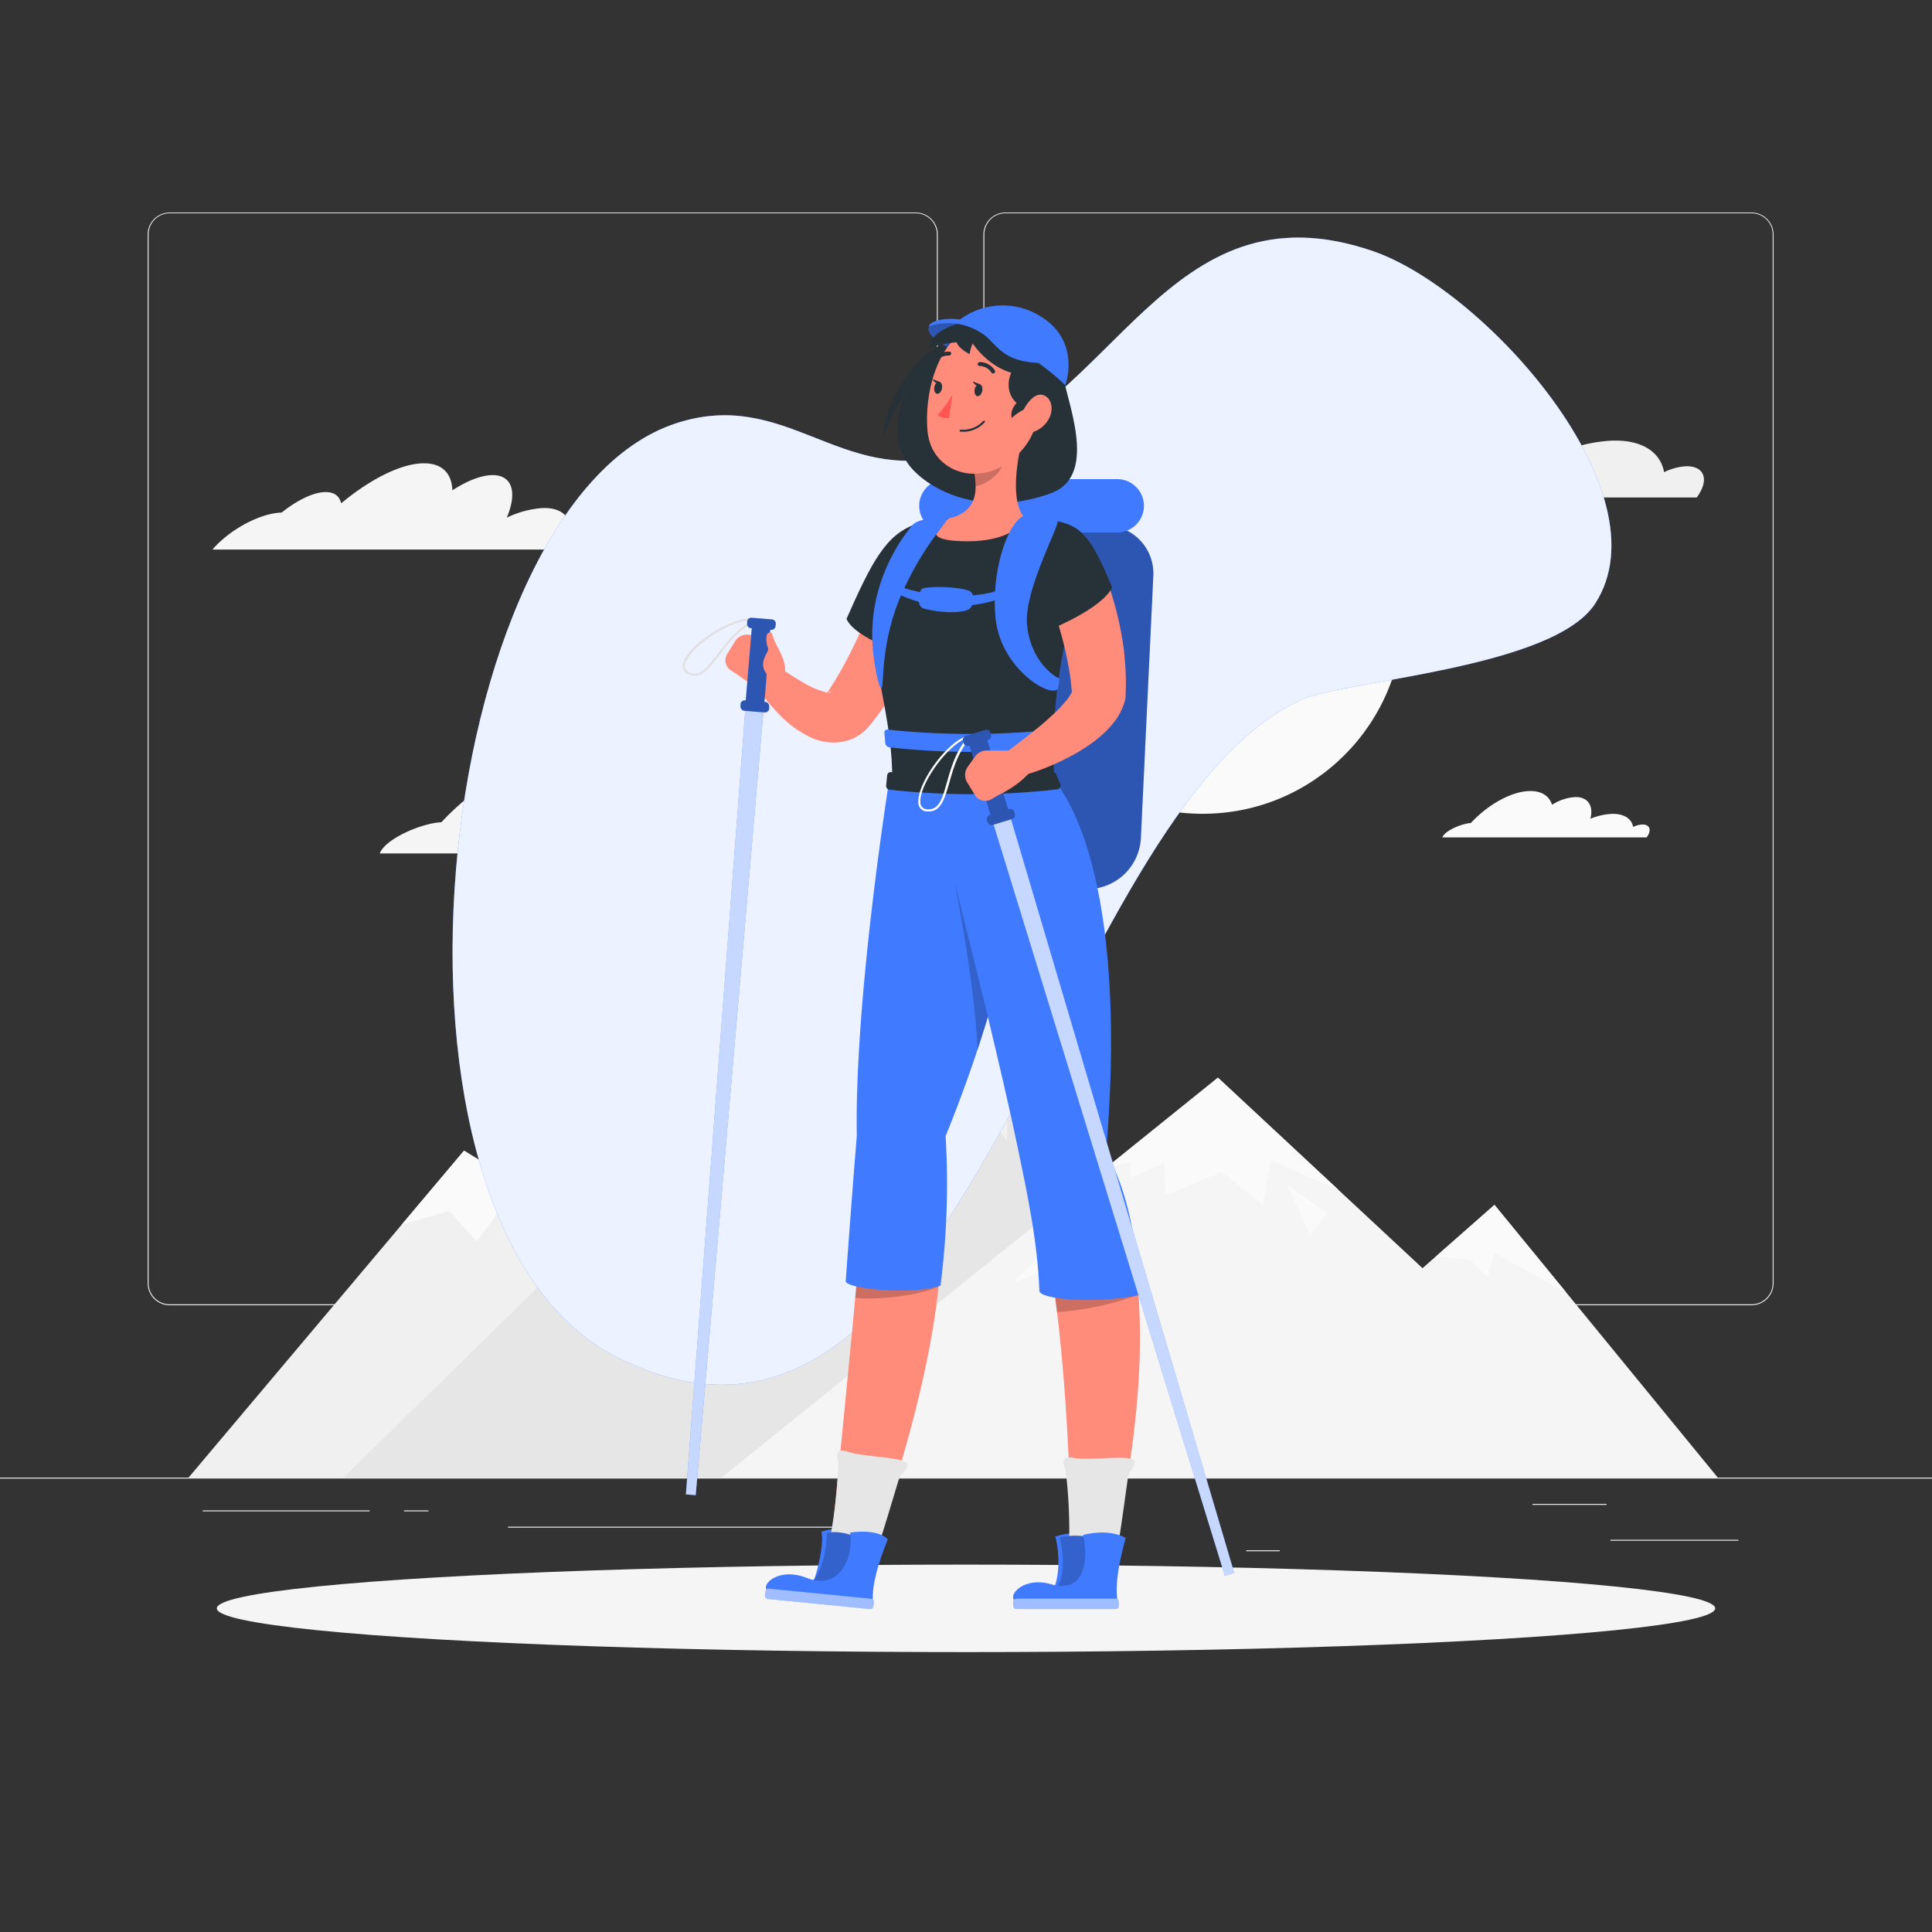<svg xmlns="http://www.w3.org/2000/svg" viewBox="0 0 500 500"><rect x="0" y="0" width="500" height="500" fill="#333333" stroke="none"/><g id="background-complete"><rect y="382.4" width="500" height="0.25" style="fill:#ebebeb"></rect><rect x="416.78" y="398.49" width="33.12" height="0.25" style="fill:#ebebeb"></rect><rect x="322.53" y="401.21" width="8.69" height="0.25" style="fill:#ebebeb"></rect><rect x="396.59" y="389.21" width="19.19" height="0.25" style="fill:#ebebeb"></rect><rect x="52.46" y="390.89" width="43.19" height="0.25" style="fill:#ebebeb"></rect><rect x="104.56" y="390.89" width="6.33" height="0.25" style="fill:#ebebeb"></rect><rect x="131.47" y="395.11" width="93.68" height="0.25" style="fill:#ebebeb"></rect><path d="M237,337.8H43.91a5.71,5.71,0,0,1-5.7-5.71V60.66A5.71,5.71,0,0,1,43.91,55H237a5.71,5.71,0,0,1,5.71,5.71V332.09A5.71,5.71,0,0,1,237,337.8ZM43.91,55.2a5.46,5.46,0,0,0-5.45,5.46V332.09a5.46,5.46,0,0,0,5.45,5.46H237a5.47,5.47,0,0,0,5.46-5.46V60.66A5.47,5.47,0,0,0,237,55.2Z" style="fill:#ebebeb"></path><path d="M453.31,337.8H260.21a5.72,5.72,0,0,1-5.71-5.71V60.66A5.72,5.72,0,0,1,260.21,55h193.1A5.71,5.71,0,0,1,459,60.66V332.09A5.71,5.71,0,0,1,453.31,337.8ZM260.21,55.2a5.47,5.47,0,0,0-5.46,5.46V332.09a5.47,5.47,0,0,0,5.46,5.46h193.1a5.47,5.47,0,0,0,5.46-5.46V60.66a5.47,5.47,0,0,0-5.46-5.46Z" style="fill:#ebebeb"></path><polygon points="48.8 382.4 257.62 382.4 120.09 297.79 48.8 382.4" style="fill:#f0f0f0"></polygon><polygon points="142.9 311.82 120.09 297.79 103.94 316.96 116.24 313.36 123.42 321.3 129.18 313.36 135.43 316.56 137.7 313.36 146.5 317.13 142.9 311.82" style="fill:#fafafa"></polygon><polygon points="88.94 382.4 351.03 382.4 229.72 244.31 88.94 382.4" style="fill:#e6e6e6"></polygon><polygon points="194.46 278.9 229.72 244.31 260.1 278.9 245.72 271.49 240.13 283.38 228.77 274.97 222.05 282.14 217.08 277.31 207 285.18 204.87 274.94 194.46 278.9" style="fill:#f0f0f0"></polygon><polygon points="250.16 281.67 260.67 295.36 260.67 285.18 250.16 281.67" style="fill:#f0f0f0"></polygon><polygon points="196.03 294.57 172.13 313.36 179.39 296.81 196.03 294.57" style="fill:#f0f0f0"></polygon><polygon points="186.75 382.4 426.35 382.4 315.2 278.9 186.75 382.4" style="fill:#f5f5f5"></polygon><polygon points="286.05 302.39 315.2 278.9 346.38 307.93 328.84 300.25 326.85 311.82 316.21 303.29 301.57 309.36 301.29 301.01 292.48 304.81 292.77 300.63 286.05 302.39" style="fill:#fafafa"></polygon><polygon points="333.16 306.71 339.16 319.73 343.56 313.84 333.16 306.71" style="fill:#fafafa"></polygon><polygon points="262.21 331.93 279.98 325.23 270.42 323.63 262.21 331.93" style="fill:#fafafa"></polygon><polygon points="306.55 382.4 444.56 382.4 386.77 311.82 306.55 382.4" style="fill:#f5f5f5"></polygon><polygon points="371.6 325.18 386.77 311.82 405.37 334.53 386.77 324.24 385.07 330.65 380.38 326.04 371.6 325.18" style="fill:#fafafa"></polygon><circle cx="311.26" cy="158.71" r="51.9" style="fill:#fafafa"></circle><path d="M114.23,212.8C123.9,202.37,137.15,195,147.47,195c6.47,0,10.6,2.92,12.08,7.68,4.49-2.71,9.15-4.34,13.15-4.34,7,0,10,5,8.21,12.11a35.67,35.67,0,0,1,11.54-2.7c7.16-.32,11.47,2.57,12.31,7.26a13.19,13.19,0,0,1,4.93-1.35c4.12-.18,5.5,2.73,3.08,6.5-.15.24-.31.47-.47.7h-114C99.65,217.11,109.12,213,114.23,212.8Z" style="fill:#f5f5f5"></path><path d="M380.65,213c4.49-4.84,10.63-8.28,15.42-8.28,3,0,4.92,1.36,5.6,3.56a12.41,12.41,0,0,1,6.1-2c3.27,0,4.67,2.33,3.82,5.62a16.85,16.85,0,0,1,5.35-1.26c3.32-.14,5.32,1.2,5.71,3.37a6.19,6.19,0,0,1,2.29-.62c1.91-.09,2.55,1.26,1.43,3l-.22.33H373.27C373.89,215,378.28,213.13,380.65,213Z" style="fill:#fafafa"></path><path d="M329.1,119.72c10.85-11.7,25.71-20,37.29-20,7.26,0,11.89,3.28,13.54,8.61,5.05-3,10.27-4.86,14.76-4.86,7.89,0,11.27,5.63,9.21,13.58a40.37,40.37,0,0,1,12.94-3c8-.36,12.88,2.88,13.82,8.15a14.89,14.89,0,0,1,5.52-1.52c4.63-.2,6.17,3.06,3.46,7.3-.17.26-.35.52-.53.77H311.26C312.74,124.55,323.36,119.93,329.1,119.72Z" style="fill:#f0f0f0"></path><path d="M72,132.71a6.78,6.78,0,0,1,.88-.05c4.06-3.24,8.28-5.31,11.41-5.31,2.26,0,3.59,1.08,4,2.91,7.56-6.28,15.59-10.36,21.45-10.36,4.73,0,7.18,2.65,7.33,7,3.8-2.46,7.51-3.94,10.44-3.94,5.14,0,6.37,4.56,3.65,11h0a25.88,25.88,0,0,1,8.95-2.46c5.29-.29,7.88,2.33,7.58,6.6a9.78,9.78,0,0,1,3.86-1.23c2.89-.15,3.44,2.2,1.38,5.35H55C59.06,137.43,66.46,133.24,72,132.71Z" style="fill:#f5f5f5"></path></g><g id="background-simple"><path d="M336.72,181.1c-64.1,29.31-86.41,215.62-177,170.17C91.55,317,111.51,130.13,175.05,109.52c28.37-9.2,42.25,15.93,70.9,8.26C288.41,106.43,301.53,46.5,355.34,65c28.87,9.91,76.07,62.52,57.48,91.22C402,173,347.65,176.1,336.72,181.1Z" style="fill:#407BFF"></path><path d="M336.72,181.1c-64.1,29.31-86.41,215.62-177,170.17C91.55,317,111.51,130.13,175.05,109.52c28.37-9.2,42.25,15.93,70.9,8.26C288.41,106.43,301.53,46.5,355.34,65c28.87,9.91,76.07,62.52,57.48,91.22C402,173,347.65,176.1,336.72,181.1Z" style="fill:#fff;opacity:0.9"></path></g><g id="Shadow"><ellipse id="path" cx="250" cy="416.24" rx="193.89" ry="11.32" style="fill:#f5f5f5"></ellipse></g><g id="Character"><path d="M281.54,230.1H244.92A12.42,12.42,0,0,1,232.44,217l3.22-67.89A13.92,13.92,0,0,1,249.38,136H286a12.4,12.4,0,0,1,12.47,13.09L295.25,217A13.92,13.92,0,0,1,281.54,230.1Z" style="fill:#407BFF"></path><path d="M281.54,230.1H244.92A12.42,12.42,0,0,1,232.44,217l3.22-67.89A13.92,13.92,0,0,1,249.38,136H286a12.4,12.4,0,0,1,12.47,13.09L295.25,217A13.92,13.92,0,0,1,281.54,230.1Z" style="opacity:0.3"></path><path d="M244.79,124h44.37a6.92,6.92,0,0,1,6.89,6.9h0a6.91,6.91,0,0,1-6.89,6.9H244.79a6.92,6.92,0,0,1-6.9-6.9h0A6.93,6.93,0,0,1,244.79,124Z" style="fill:#407BFF"></path><path d="M251.15,83.3c-22.31,16.18-21.51,31.38-14.73,38.43,6.24,6.49,19.87,11.81,35.72,5.85,12.73-4.79,3.14-25.42,3-30.91S251.15,83.3,251.15,83.3Z" style="fill:#263238"></path><path d="M244.51,88.72c-10.6,4.89-16,18.56-15.95,24.53,3.28-9,9.44-18.9,17.07-21.65C245.07,90.3,244.51,88.72,244.51,88.72Z" style="fill:#263238"></path><path d="M240.42,84.44c-1.11,3.17,6.76,6.67,11.32,8s4.87-7,4.87-7S241.49,81.37,240.42,84.44Z" style="fill:#407BFF"></path><path d="M240.42,84.44c-1.11,3.17,6.76,6.67,11.32,8s4.87-7,4.87-7S241.49,81.37,240.42,84.44Z" style="opacity:0.3"></path><path d="M212.56,396.4c.68,2.14-.45,8.83-2.32,13.79l11.89-13S220.11,394.07,212.56,396.4Z" style="fill:#407BFF"></path><path d="M273.1,397.65c.69,2.15,1.57,8.5-.31,13.45,9.58,1.53,9.06-5,9.88-12.65C282.67,398.45,280.65,395.33,273.1,397.65Z" style="fill:#407BFF"></path><path d="M222.06,327.34l21,4.26c-3.41,34.84-19.45,75.46-19.45,75.46h-9.23S221.73,333.68,222.06,327.34Z" style="fill:#ff8b7b"></path><path d="M214.75,398.5a129,129,0,0,0,2.19-19.76c-.06-1.16-1.39-4.37,2.55-3S235,377.1,234.89,379s-1.58,1.64-2.43,4.36-6.43,21.89-8.18,25C217.42,411.05,212.92,407.05,214.75,398.5Z" style="fill:#e6e6e6"></path><path d="M222.06,327.34c-.06,1.09-.33,4.18-.72,8.53,5,.63,16.23-.41,21.54-2.9.05-.46.1-.91.14-1.37Z" style="opacity:0.2"></path><path d="M272.31,330.58l22.07,1.35c3.41,34.84-7.8,75.13-7.8,75.13h-9.23S277.35,362.67,272.31,330.58Z" style="fill:#ff8b7b"></path><path d="M276.65,400.51a128.07,128.07,0,0,0-.85-19.87c-.23-1.13-2-4.1,2.07-3.33s15.48-1,15.71.83-1.31,1.86-1.73,4.68-3,22.61-4.27,26C281.21,412.5,276.15,409.23,276.65,400.51Z" style="fill:#e6e6e6"></path><path d="M294.38,331.93l-22.07-1.35c.46,2.9.88,5.9,1.25,9a77.59,77.59,0,0,0,21.08-4.5C294.57,334,294.48,333,294.38,331.93Z" style="opacity:0.2"></path><path d="M272.13,412.29c5-3.65,2.09-14.39,2.09-14.39a18,18,0,0,1,8.51.09C285.67,404,281.69,414.05,272.13,412.29Z" style="fill:#407BFF"></path><path d="M272.13,412.29c5-3.65,2.09-14.39,2.09-14.39a18,18,0,0,1,8.51.09C285.67,404,281.69,414.05,272.13,412.29Z" style="opacity:0.2"></path><path d="M289.25,414.57h-25.4c-4.24,0-.08-7,8.27-4.55s9.77-6.12,8.19-12.79c7.45-1.76,11,.82,11,.82C289.6,404.33,288.49,410.17,289.25,414.57Z" style="fill:#407BFF"></path><rect x="262.24" y="413.74" width="27.29" height="2.67" rx="0.75" style="fill:#407BFF"></rect><rect x="262.24" y="413.74" width="27.29" height="2.67" rx="0.75" style="fill:#fff;opacity:0.5"></rect><path d="M208.55,410.63C214,407.5,214,396.8,214,396.8s2-1,7,.67C223.32,403.78,218.19,413.34,208.55,410.63Z" style="fill:#407BFF"></path><path d="M208.55,410.63C214,407.5,214,396.8,214,396.8s2-1,7,.67C223.32,403.78,218.19,413.34,208.55,410.63Z" style="opacity:0.2"></path><path d="M225.9,414.62l-26.08-2.56c-4.36-.43.65-7,9-3.69s12.14-5,11.21-11.76c7.83-1,9.72,1.78,9.72,1.78C227.32,404.47,225.58,410.17,225.9,414.62Z" style="fill:#407BFF"></path><path d="M225.22,416.42l-26.49-2.61A.76.76,0,0,1,198,413l.13-1.18a.76.76,0,0,1,.84-.67l26.49,2.61a.76.76,0,0,1,.69.81l-.13,1.18A.76.76,0,0,1,225.22,416.42Z" style="fill:#407BFF"></path><path d="M225.22,416.42l-26.49-2.61A.76.76,0,0,1,198,413l.13-1.18a.76.76,0,0,1,.84-.67l26.49,2.61a.76.76,0,0,1,.69.81l-.13,1.18A.76.76,0,0,1,225.22,416.42Z" style="fill:#fff;opacity:0.5"></path><path d="M255.64,263.32c-2.85,9.35-6.42,19.63-10.92,30.72a206.2,206.2,0,0,1-1.32,38.68c-6.74,2.43-23.75,1-24.54-1.07,1-13.61,2-27.1,2.88-37.61-.64-36,8.49-92.76,8.49-92.76h36.31S267.45,224.38,255.64,263.32Z" style="fill:#407BFF"></path><path d="M260.08,247.09c-1.8,7.39-4.12,15.59-7.07,24.5-.87-18-5.72-42-5.89-42.82Z" style="opacity:0.2"></path><path d="M295,335.15c-10.65,2.24-25.16,1.33-26-.95-.46-12.84-3.2-25.61-5.66-37.44-1.92-9.18-4.68-21.12-7.64-33.44-7.19-29.91-15.52-62-15.52-62h32S292.8,220,286.26,298.22C292,308.39,294.28,321.73,295,335.15Z" style="fill:#407BFF"></path><path d="M244.22,149.34c-.22.87-.4,1.51-.6,2.25s-.41,1.4-.63,2.09c-.43,1.38-.89,2.75-1.39,4.1-1,2.71-2.06,5.35-3.22,8A109.72,109.72,0,0,1,230.06,181c-.83,1.21-1.66,2.41-2.53,3.59l-1.35,1.75a21.81,21.81,0,0,1-1.81,2.2,12.3,12.3,0,0,1-3.66,2.61,12,12,0,0,1-4.37,1,14.35,14.35,0,0,1-6.73-1.4,27.69,27.69,0,0,1-8-5.91,38.91,38.91,0,0,1-3-3.38,38.12,38.12,0,0,1-2.59-3.68,3.84,3.84,0,0,1,5.35-5.26l.29.19,3.16,2.07c1.07.68,2.13,1.34,3.19,1.93a21.45,21.45,0,0,0,5.87,2.48c.77.13,1.34.06,1.23-.08a.67.67,0,0,0-.48,0c-.22.05-.39.15-.45.15-.21.2.32-.58.62-1.06l1-1.57,1.9-3.23a126.69,126.69,0,0,0,6.56-13.69q1.45-3.54,2.74-7.14c.42-1.21.84-2.41,1.24-3.61l.58-1.79.52-1.66.09-.29a7.66,7.66,0,0,1,14.74,4.13Z" style="fill:#ff8b7b"></path><path d="M237.07,136c-7.82,2.22-11.43,9.36-18,24.18,2.3,5.1,15.12,9,15.12,9S251.13,145.1,237.07,136Z" style="fill:#263238"></path><path d="M226.34,149.31a173.82,173.82,0,0,0,.29,18.64c.33,8.09,4.34,20.3,4.27,33.63,4.15,3,27.64,2.38,42,.53-.87-11.48-.22-29.39,7.56-55.21,1.8-6-2.22-11.74-8.64-12.35-1.71-.16-3.53-.3-5.4-.39a146.51,146.51,0,0,0-19.67,0c-2.13.18-4.35.43-6.47.71C232.61,135.88,226.58,142.14,226.34,149.31Z" style="fill:#263238"></path><path d="M258.91,152.61c-6.43,2.45-18.19,2.1-26.43-.93v2.06c13.21,6.43,26.43,1.15,26.43,1.15S261.27,154.65,258.91,152.61Z" style="fill:#407BFF"></path><path d="M238.88,152.26c-1.1.31-1.92,4.6.12,5.21s7.82,1.57,11.31.44c1.91-.61,2.11-4.46.51-5C247.82,151.74,240.85,151.72,238.88,152.26Z" style="fill:#407BFF"></path><path d="M265,112c-1.71,6.33-3.81,17.92.3,22.15,0,0-2.64,6.76-17.68,5.85-11-.67-2-5.85-2-5.85,7.18-1.69,7.39-6.92,6.53-11.84Z" style="fill:#ff8b7b"></path><path d="M259.78,116.25l-7.6,6.09a19.94,19.94,0,0,1,.34,3.5c2.73-.39,6.65-3.35,7.15-6.18A9.61,9.61,0,0,0,259.78,116.25Z" style="opacity:0.2"></path><path d="M270.41,99.34c-1.92,10.22-2.51,14.57-8.34,19.47-8.77,7.37-20.82,3.48-22-6.94-1-9.38,2.28-24.51,12.8-27.88S272.33,89.13,270.41,99.34Z" style="fill:#ff8b7b"></path><path d="M262.67,94.81c-3.21,4.25-1.76,10.63,4.79,11.2s7.36-7.38,6.32-10.23S262.67,94.81,262.67,94.81Z" style="fill:#263238"></path><path d="M252.18,83.43c-8.38,3.64-3.7,6.91-1.24,8.23a9.57,9.57,0,0,1,.8-2.77s4.66,7.28,12.57,8.09c10,1,8.59-2.59,8.59-2.59S267.65,79.11,252.18,83.43Z" style="fill:#263238"></path><path d="M253,82.78c-4.64.57-12,2.3-12.61,7.41,2.3-1.29,8-1.68,8-1.68Z" style="fill:#263238"></path><path d="M267.55,100.92c-2.6,1.42-6.52,4.14-5.71,7.29,1.06-1.29,4.29-2.84,4.29-2.84Z" style="fill:#263238"></path><path d="M254.23,101.05c-.13.86-.67,1.53-1.23,1.49s-.9-.78-.78-1.64.68-1.53,1.23-1.49S254.35,100.18,254.23,101.05Z" style="fill:#263238"></path><path d="M243.79,100.43c-.12.86-.67,1.53-1.22,1.49s-.91-.77-.78-1.64.67-1.53,1.23-1.49S243.92,99.57,243.79,100.43Z" style="fill:#263238"></path><path d="M243.25,98.86l-1.94-.75S242.12,99.81,243.25,98.86Z" style="fill:#263238"></path><path d="M246.49,102.06a25.6,25.6,0,0,1-3.81,5.3c1,1.14,2.94.8,2.94.8Z" style="fill:#ff5652"></path><path d="M250,111.71a7.62,7.62,0,0,1-1.44,0,.23.23,0,0,1-.21-.27.27.27,0,0,1,.28-.24,7.23,7.23,0,0,0,5.86-2.27.26.26,0,0,1,.35,0,.25.25,0,0,1,0,.36A7.59,7.59,0,0,1,250,111.71Z" style="fill:#263238"></path><path d="M271.36,108.53a7.13,7.13,0,0,1-4.63,3.44c-2.42.44-3.23-2.36-2.22-5,.9-2.38,3.25-5.49,5.52-4.71S272.75,106.24,271.36,108.53Z" style="fill:#ff8b7b"></path><path d="M256.94,96.66a.46.46,0,0,1-.33-.2,3.74,3.74,0,0,0-3.08-1.75.47.47,0,0,1-.5-.48.56.56,0,0,1,.53-.53,4.67,4.67,0,0,1,3.91,2.17.53.53,0,0,1-.53.79Z" style="fill:#263238"></path><path d="M241.81,93.71a.47.47,0,0,1-.35-.12.5.5,0,0,1,0-.71A5.38,5.38,0,0,1,245.77,91a.47.47,0,0,1,.4.56.55.55,0,0,1-.59.45,4.26,4.26,0,0,0-3.4,1.56A.58.58,0,0,1,241.81,93.71Z" style="fill:#263238"></path><path d="M253.69,99.47l-1.95-.75S252.55,100.42,253.69,99.47Z" style="fill:#263238"></path><path d="M193.84,164.26l3.19.49a3.75,3.75,0,0,1,2.79,2l2.56,5.06a7,7,0,0,1,0,6.44l-.65,1.24c-5.36-.44-10.82-4.87-10.82-4.87l-1.69-1.08a3.13,3.13,0,0,1-1-4.33l2.11-3.39A3.61,3.61,0,0,1,193.84,164.26Z" style="fill:#ff8b7b"></path><path d="M230.15,204.37a195.2,195.2,0,0,0,43.49-.09,1,1,0,0,0,.75-1.38c-.35-.83-.71-1.67-1.05-2.5a.91.91,0,0,0-.94-.58,191,191,0,0,1-41.81,0,.94.94,0,0,0-1,.87c-.08.87-.17,1.73-.26,2.6A1,1,0,0,0,230.15,204.37Z" style="fill:#263238"></path><path d="M230.17,193.4a195,195,0,0,0,43.27,0c.63-.07.88-.76.49-1.36-.52-.82.36-1.82-.15-2.65a1.18,1.18,0,0,0-1.06-.57,204.49,204.49,0,0,1-43,0,.75.75,0,0,0-.85.86l.24,2.56A1.23,1.23,0,0,0,230.17,193.4Z" style="fill:#407BFF"></path><path d="M240.35,210l-.52,0a2.27,2.27,0,0,1-2.16-2.46c-.2-5.1,7.83-16.33,13.47-17.34a.26.26,0,0,1,.29.14.26.26,0,0,1,0,.31c-3.43,3.63-4.73,8.27-5.77,12C244.47,206.69,243.55,210,240.35,210Zm10-19.06c-5.27,1.87-12.33,12-12.16,16.55a1.75,1.75,0,0,0,1.68,1.94c3.15.32,4-2.73,5.2-7C246.09,198.88,247.31,194.51,250.37,190.91Z" style="fill:#fff"></path><polygon points="319.42 407.06 316.98 407.79 256.61 211.66 261.14 210.29 319.42 407.06" style="fill:#407BFF"></polygon><polygon points="319.42 407.06 316.98 407.79 256.61 211.66 261.14 210.29 319.42 407.06" style="fill:#fff;opacity:0.7"></polygon><path d="M256.47,190.15l-.16-.51a1.08,1.08,0,0,0-1.35-.72l-5,1.52a1.09,1.09,0,0,0-.73,1.35l.16.51a1.08,1.08,0,0,0,1.35.72l.19-.05a.13.13,0,0,0,0,.06l5.39,17.82-.18.06a1.09,1.09,0,0,0-.72,1.35l.15.51a1.09,1.09,0,0,0,1.35.72l5-1.52a1.08,1.08,0,0,0,.72-1.35l-.15-.51a1.09,1.09,0,0,0-1.35-.73l-.21.07-5.4-17.83a.14.14,0,0,1,0-.06l.21-.06A1.09,1.09,0,0,0,256.47,190.15Z" style="fill:#407BFF"></path><path d="M256.47,190.15l-.16-.51a1.08,1.08,0,0,0-1.35-.72l-5,1.52a1.09,1.09,0,0,0-.73,1.35l.16.51a1.08,1.08,0,0,0,1.35.72l.19-.05a.13.13,0,0,0,0,.06l5.39,17.82-.18.06a1.09,1.09,0,0,0-.72,1.35l.15.51a1.09,1.09,0,0,0,1.35.72l5-1.52a1.08,1.08,0,0,0,.72-1.35l-.15-.51a1.09,1.09,0,0,0-1.35-.73l-.21.07-5.4-17.83a.14.14,0,0,1,0-.06l.21-.06A1.09,1.09,0,0,0,256.47,190.15Z" style="opacity:0.3"></path><path d="M179.85,174.88a4,4,0,0,1-1.85-.49,2.28,2.28,0,0,1-1.11-3.09c1.68-4.82,13.26-12.33,18.88-11.21a.27.27,0,0,1,.22.23.28.28,0,0,1-.16.28c-4.51,2.12-7.42,6-9.75,9.05C183.92,172.5,182.13,174.88,179.85,174.88Zm14.7-14.36c-5.63,0-15.66,6.71-17.14,11a1.74,1.74,0,0,0,.84,2.42c2.83,1.46,4.74-1.07,7.39-4.58,2.23-2.94,5-6.56,9.13-8.8Z" style="fill:#e0e0e0"></path><polygon points="180.05 386.95 177.51 386.75 193 182.12 197.71 182.5 180.05 386.95" style="fill:#407BFF"></polygon><polygon points="180.05 386.95 177.51 386.75 193 182.12 197.71 182.5 180.05 386.95" style="fill:#fff;opacity:0.7"></polygon><path d="M200.72,162l.05-.53a1.1,1.1,0,0,0-1-1.17l-5.24-.42a1.09,1.09,0,0,0-1.17,1l0,.54a1.08,1.08,0,0,0,1,1.16l.2,0s0,0,0,.06L193,181.25h-.19a1.08,1.08,0,0,0-1.16,1l0,.53a1.09,1.09,0,0,0,1,1.17l5.24.42a1.09,1.09,0,0,0,1.17-1l0-.53a1.09,1.09,0,0,0-1-1.17l-.22,0,1.49-18.56V163h.23A1.08,1.08,0,0,0,200.72,162Z" style="fill:#407BFF"></path><path d="M200.72,162l.05-.53a1.1,1.1,0,0,0-1-1.17l-5.24-.42a1.09,1.09,0,0,0-1.17,1l0,.54a1.08,1.08,0,0,0,1,1.16l.2,0s0,0,0,.06L193,181.25h-.19a1.08,1.08,0,0,0-1.16,1l0,.53a1.09,1.09,0,0,0,1,1.17l5.24.42a1.09,1.09,0,0,0,1.17-1l0-.53a1.09,1.09,0,0,0-1-1.17l-.22,0,1.49-18.56V163h.23A1.08,1.08,0,0,0,200.72,162Z" style="opacity:0.3"></path><path d="M203.14,174.2c.52-3.83-2.59-7-3.26-10.08-.12-.51-.9-.54-1.23-.14-.64.77-.17,3.19.14,3.86.45.93-4.14,4.72,1.67,8.23A5.41,5.41,0,0,0,203.14,174.2Z" style="fill:#ff8b7b"></path><path d="M250.46,198.44l1.87-2.63a3.77,3.77,0,0,1,3.06-1.58h5.68a7,7,0,0,1,5.72,2.95l.81,1.15c-2.81,4.57-9.22,7.45-9.22,7.45l-1.73,1a3.12,3.12,0,0,1-4.33-1l-2.08-3.41A3.61,3.61,0,0,1,250.46,198.44Z" style="fill:#ff8b7b"></path><path d="M284.6,145.75c.38.84.65,1.44.94,2.14s.54,1.35.8,2c.52,1.35,1,2.71,1.4,4.07a81.13,81.13,0,0,1,2.13,8.32c.29,1.4.53,2.83.76,4.25s.38,2.87.48,4.33a64.69,64.69,0,0,1,.2,8.82l0,.48a4.54,4.54,0,0,1-.14,1,15.5,15.5,0,0,1-2.63,5.44,24.28,24.28,0,0,1-3.21,3.48,30.89,30.89,0,0,1-3.3,2.61c-1.11.77-2.21,1.49-3.34,2.13a60.58,60.58,0,0,1-6.81,3.37,58.82,58.82,0,0,1-7.09,2.5,3.84,3.84,0,0,1-3.38-6.75l.17-.12c1.73-1.34,3.61-2.73,5.35-4.12s3.48-2.8,5-4.25a35.22,35.22,0,0,0,4.15-4.31,11,11,0,0,0,1.27-1.95c.27-.56.34-1,.25-.95l-.15,1.46c-.2-2.33-.44-4.65-.87-7s-.92-4.69-1.53-7-1.28-4.67-2.05-7c-.38-1.16-.79-2.3-1.19-3.43l-.62-1.68-.58-1.52-.15-.39a7.66,7.66,0,0,1,14.11-5.93Z" style="fill:#ff8b7b"></path><path d="M272.2,134.65c7.05,1.09,9.87,3.23,15.63,17.4-2.61,5.28-14.85,10.34-14.85,10.34S264.87,144,272.2,134.65Z" style="fill:#263238"></path><path d="M265.64,133.31c-4.21.46-9.24,13.52-8,26.56s14.12,20.85,16.11,18.43a7.81,7.81,0,0,0,.35-2.76c-1.55-.55-7.45-4.82-8.3-13.79s8.5-25.8,7.95-27.1S268.16,133,265.64,133.31Z" style="fill:#407BFF"></path><path d="M244.94,133.83c-4.82.21-7.82.8-8.91,2.19s-12.8,14.86-9.82,34.76c.29,1.92,1.13,7.07,1.83,7.27,1,.27-.69-11.48,5.8-25.44S246.35,134.49,244.94,133.83Z" style="fill:#407BFF"></path><path d="M247.69,83.3c9.13,2.29,21,9.58,28,16.38C277,96.06,278,87,269.13,81.78A18.42,18.42,0,0,0,247.69,83.3Z" style="fill:#407BFF"></path><path d="M268.8,93.94c-8.72-.46-10.28-3.88-13.51-6.8a15.69,15.69,0,0,0-14.87-2.7C240.78,82.14,254.06,79.13,268.8,93.94Z" style="fill:#407BFF"></path></g></svg>
